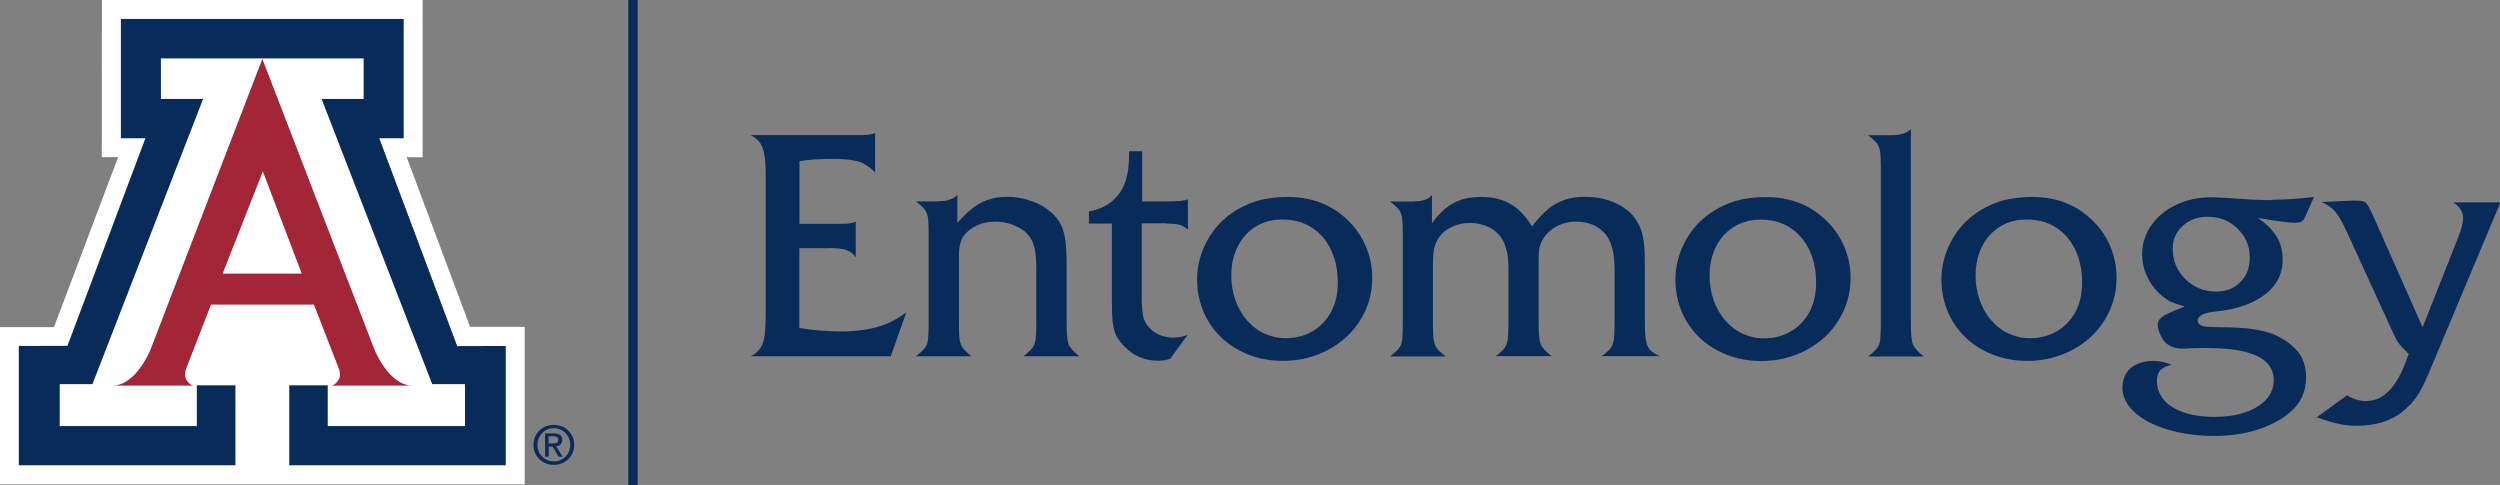 <?xml version="1.0" encoding="UTF-8"?>
<svg id="Layer_1" data-name="Layer 1" xmlns="http://www.w3.org/2000/svg" viewBox="0 0 174.15 33.78">
  <rect x="0" y="0" width="174.15" height="33.78" fill="#808080" stroke="none"/>
  <defs>
    <style>
      .cls-1 {
        fill: #fff;
      }

      .cls-2 {
        fill: #a22538;
      }

      .cls-3 {
        fill: #082b5a;
      }
    </style>
  </defs>
  <polygon class="cls-1" points="7.1 0 7.09 10.95 8.23 10.94 3.76 22.79 0 22.79 0 33.74 36.55 33.74 36.55 22.77 32.75 22.77 28.33 10.95 29.44 10.96 29.44 0 7.1 0"/>
  <path class="cls-2" d="m18.27,4.09l7.83,20.3s1,2.47,2.63,2.47h-5.7s.29.04.57-.43c.16-.27.03-.68.03-.68l-1.76-4.53h-7.17l-1.76,4.53s-.13.41.03.68c.28.48.57.43.57.43h-5.7c1.63,0,2.63-2.47,2.63-2.47l7.81-20.3Z"/>
  <polygon class="cls-3" points="18.27 4.07 25.33 4.07 25.33 6.89 22.4 6.89 30.11 26.76 32.39 26.76 32.39 29.68 22.83 29.68 22.83 26.84 20.15 26.84 20.15 32.41 35.23 32.41 35.23 24.1 31.85 24.11 26.42 9.63 28.12 9.63 28.12 1.32 18.27 1.32 8.42 1.32 8.42 9.63 10.13 9.63 4.7 24.09 1.31 24.1 1.31 32.41 16.4 32.41 16.4 26.84 13.71 26.84 13.71 29.68 4.16 29.68 4.16 26.76 6.44 26.76 14.15 6.89 11.21 6.89 11.21 4.07 18.27 4.07"/>
  <path class="cls-3" d="m39.59,30c.28.27.41.6.41.99s-.14.72-.41.99c-.28.27-.61.4-1.01.4s-.73-.13-1.01-.4c-.27-.27-.41-.6-.41-.99s.14-.72.41-.99c.28-.27.61-.4,1.01-.4s.74.13,1.01.4m-.2.17c-.22-.22-.49-.34-.81-.34s-.59.11-.81.34c-.22.22-.33.5-.33.82s.11.6.33.82c.22.22.49.33.81.33s.59-.11.81-.33c.22-.22.33-.5.33-.82s-.11-.6-.33-.82m-1.43.02h.65c.17,0,.31.04.41.12.1.08.15.18.15.32,0,.15-.05.27-.15.35-.07.06-.17.1-.28.12l.46.71h-.29l-.42-.7h-.27v.7h-.25v-1.61Zm.25.7h.34c.12,0,.21-.02.26-.06.06-.04.08-.11.08-.2,0-.08-.03-.14-.08-.18-.06-.04-.14-.06-.26-.06h-.34v.5Z"/>
  <polygon class="cls-1" points="18.26 19.06 21.02 19.06 18.31 11.94 15.51 19.06 18.26 19.06"/>
  <rect class="cls-3" x="43.77" y="0" width=".65" height="33.78"/>
  <path class="cls-3" d="m165.17,14.73c-.2-.43-.36-.66-.49-.68-.1-.05-.34-.08-.7-.08l-2.26.1c.39.17.7.39.94.66.23.27.51.75.82,1.42l3.1,6.77c.16.35.28.6.36.75.08.15.17.28.28.4.11.12.29.32.57.59l-.23.62c-.35.89-.74,1.56-1.2,2-.45.44-.97.66-1.55.66-.42,0-.86-.13-1.32-.4l-2.11,1.53c.66.23,1.18.39,1.59.47.4.08.82.12,1.25.12.62,0,1.2-.09,1.74-.25.54-.17,1.02-.42,1.43-.76.39-.32.72-.67.98-1.05.26-.38.53-.92.82-1.61l4.99-11.89h-3.28c.45.3.68.66.68,1.06,0,.37-.12.84-.36,1.42l-2.46,6.22-3.57-8.04Zm-9.3,1.2c.57.55.85,1.22.85,2.01,0,.7-.22,1.27-.65,1.71-.43.44-1,.66-1.7.66-.84,0-1.55-.29-2.14-.87s-.88-1.29-.88-2.12c0-.64.23-1.16.7-1.59.47-.42,1.04-.63,1.73-.63.82,0,1.52.27,2.09.82m2.43-1.98c-.72,0-1.46-.03-2.24-.09-1.08-.07-1.76-.11-2.03-.11-.89,0-1.7.18-2.44.53-.74.35-1.32.83-1.74,1.44-.42.61-.63,1.28-.63,2.02,0,.52.11,1.02.34,1.51.22.49.54.92.94,1.28.27.23.51.4.72.5.22.1.54.21.96.33-.52.2-.91.37-1.18.5-.26.13-.44.26-.54.37-.1.11-.15.24-.15.39,0,.19.05.42.16.67.11.25.24.45.39.6.3.27.68.4,1.12.4.22,0,.39,0,.53-.02.28-.01.66-.02,1.13-.02,1.59,0,2.79.18,3.57.55.79.37,1.18.93,1.18,1.69,0,.5-.17.95-.52,1.34-.35.39-.84.69-1.47.9-.63.22-1.35.32-2.16.32-1.22,0-2.19-.23-2.91-.68-.72-.45-1.08-1.07-1.08-1.85,0-.32.09-.57.26-.74.17-.17.43-.29.78-.35-.44-.19-.86-.28-1.27-.28-.45,0-.84.07-1.16.23-.33.15-.58.37-.75.64-.17.28-.26.61-.26.99,0,.63.28,1.2.85,1.72.57.52,1.34.92,2.33,1.21.99.29,2.06.44,3.23.44.53,0,1.04-.04,1.54-.11.5-.07.96-.17,1.39-.31.43-.13.84-.3,1.23-.5.39-.2.74-.42,1.05-.68.78-.64,1.17-1.47,1.17-2.49,0-.67-.17-1.24-.51-1.71-.24-.31-.56-.6-.96-.86-.4-.26-.8-.45-1.2-.56-.48-.14-.98-.23-1.51-.28s-1.33-.08-2.4-.09c-.65,0-.97-.15-.97-.44,0-.14.07-.27.22-.36.15-.1.38-.18.71-.24,1.01-.1,1.79-.26,2.33-.47.88-.32,1.54-.75,1.99-1.29.45-.54.67-1.18.67-1.9,0-.59-.14-1.12-.41-1.58-.27-.46-.71-.9-1.32-1.32,1.28.22,2.14.34,2.58.34.34,0,.56-.1.66-.29l.67-1.51c-1.05.13-2.01.19-2.89.19m-15.09,1.93c.58.37,1.03.88,1.35,1.55.32.66.48,1.43.48,2.3,0,.76-.15,1.44-.46,2.02-.31.58-.74,1.04-1.29,1.36-.56.33-1.18.49-1.88.49-.53,0-1.02-.11-1.48-.32-.46-.21-.87-.52-1.22-.93-.35-.4-.62-.88-.81-1.42-.19-.54-.28-1.11-.28-1.7,0-.75.15-1.43.45-2.02.3-.6.72-1.06,1.26-1.39.54-.33,1.16-.49,1.86-.49.76,0,1.44.18,2.02.55m-3.22-1.98c-.48.09-.93.24-1.35.43s-.83.43-1.21.72c-.69.53-1.22,1.2-1.61,1.99-.39.79-.58,1.62-.58,2.48,0,1.05.26,2.01.77,2.88.52.87,1.23,1.55,2.15,2.04.92.49,1.94.74,3.06.74s2.2-.26,3.15-.77c.96-.51,1.71-1.21,2.25-2.09s.82-1.86.82-2.93c0-.78-.15-1.53-.46-2.24-.31-.72-.76-1.34-1.35-1.88-1.09-1-2.44-1.51-4.05-1.51-.58,0-1.1.05-1.58.14m-6.75,10.13c-.09-.23-.14-.72-.14-1.47v-13.54c-.27.3-.73.44-1.37.44h-1.61c.3.23.51.42.62.57.11.15.18.33.22.55.03.22.05.61.05,1.19v10.79c0,.56-.02.95-.05,1.18-.03.22-.1.41-.22.56-.11.15-.32.34-.62.57h3.88c-.41-.32-.66-.61-.75-.84m-8.58-8.14c.58.37,1.03.88,1.35,1.55.32.66.48,1.43.48,2.3,0,.76-.15,1.44-.46,2.02-.31.58-.74,1.04-1.29,1.36-.56.33-1.18.49-1.88.49-.53,0-1.02-.11-1.48-.32-.46-.21-.86-.52-1.22-.93-.35-.4-.62-.88-.81-1.42-.19-.54-.28-1.11-.28-1.7,0-.75.15-1.43.45-2.02.3-.6.72-1.06,1.26-1.39.54-.33,1.16-.49,1.86-.49.76,0,1.44.18,2.02.55m-3.22-1.98c-.48.09-.93.24-1.35.43-.43.19-.83.43-1.21.72-.69.53-1.22,1.2-1.61,1.99-.39.79-.58,1.62-.58,2.48,0,1.05.26,2.01.77,2.88.51.87,1.23,1.55,2.15,2.04.92.49,1.94.74,3.06.74s2.2-.26,3.15-.77,1.71-1.21,2.25-2.09c.54-.88.82-1.86.82-2.93,0-.78-.15-1.53-.47-2.24-.31-.72-.76-1.34-1.35-1.88-1.09-1-2.44-1.51-4.05-1.51-.58,0-1.1.05-1.58.14m-23.01.17h-1.62c.3.23.51.42.62.57.11.15.18.34.22.55.03.22.05.61.05,1.18v6.18c0,.56-.02.95-.05,1.18-.03.22-.1.41-.22.56-.11.15-.32.34-.62.57h3.88c-.29-.22-.49-.4-.61-.56-.12-.16-.19-.35-.23-.6-.04-.24-.05-.63-.05-1.15v-4.15c0-.48.03-.84.09-1.09.06-.25.16-.49.31-.71.22-.33.53-.59.92-.77.39-.18.81-.27,1.28-.27.36,0,.72.07,1.08.2.36.14.65.33.87.57.48.5.71,1.29.71,2.39v3.81c0,.51-.02.89-.05,1.14-.04.25-.11.45-.22.6-.11.15-.31.34-.62.57h3.9c-.42-.33-.68-.61-.77-.85-.09-.23-.14-.72-.14-1.46v-3.99c0-.54.01-.92.04-1.13.03-.21.1-.42.21-.63.22-.4.54-.72.96-.96.43-.23.89-.35,1.39-.35.89,0,1.59.3,2.09.91.21.28.36.61.46,1,.09.38.14.9.14,1.55v3.61c0,.51-.02.89-.05,1.14-.04.25-.11.45-.22.6-.11.15-.32.34-.63.56h4.06c-.3-.12-.52-.26-.67-.42-.15-.16-.25-.38-.3-.67-.05-.29-.08-.69-.08-1.21v-4.19c0-.75-.04-1.34-.12-1.77-.08-.43-.23-.81-.43-1.13-.31-.53-.79-.94-1.44-1.25-.65-.31-1.38-.46-2.19-.46-.51,0-.97.07-1.39.21-.42.14-.81.35-1.16.64-.35.29-.73.69-1.13,1.21-.44-.71-.94-1.24-1.5-1.56-.56-.33-1.25-.49-2.06-.49-.74,0-1.38.14-1.9.42-.53.28-1.03.75-1.51,1.42v-1.97c-.25.3-.67.44-1.26.44m-7.13,1.81c.58.37,1.03.88,1.35,1.55.32.66.48,1.43.48,2.3,0,.76-.15,1.44-.46,2.02-.31.58-.74,1.04-1.29,1.36-.56.33-1.18.49-1.88.49-.53,0-1.02-.11-1.48-.32-.46-.21-.86-.52-1.22-.93-.35-.4-.62-.88-.81-1.42-.19-.54-.28-1.11-.28-1.7,0-.75.15-1.43.45-2.02.3-.6.72-1.06,1.26-1.39.54-.33,1.16-.49,1.86-.49.76,0,1.44.18,2.02.55m-3.22-1.98c-.48.09-.93.24-1.35.43-.43.19-.83.43-1.21.72-.68.53-1.22,1.2-1.61,1.99-.39.79-.58,1.62-.58,2.48,0,1.05.26,2.01.77,2.88.52.87,1.23,1.55,2.15,2.04.92.49,1.94.74,3.06.74s2.2-.26,3.15-.77,1.71-1.21,2.25-2.09c.55-.88.82-1.86.82-2.93,0-.78-.16-1.53-.47-2.24-.31-.72-.76-1.34-1.35-1.88-1.09-1-2.44-1.51-4.05-1.51-.58,0-1.1.05-1.58.14m-6.85,1.72c.4,0,.7.03.9.09.2.06.39.17.56.33v-2.11c-.22.09-.68.14-1.37.14h-1.82v-3.49h-.91v.29c0,1.31-.29,2.27-.87,2.88-.48.54-1.12.88-1.93,1.02v.84h1.6v5.16c0,.75.02,1.31.06,1.69.04.38.12.68.24.93.11.24.29.49.54.75.66.69,1.45,1.03,2.39,1.03.29,0,.58-.05.84-.14l1.21-1.66c-.35.13-.67.19-.97.19-.76,0-1.36-.27-1.8-.8-.17-.21-.28-.46-.34-.76-.06-.3-.09-.77-.09-1.43v-4.97h1.73Zm-15.99-1.55h-1.5c.3.23.51.42.62.57.11.15.18.34.22.55.03.22.05.61.05,1.18v6.18c0,.56-.02.95-.05,1.18-.03.22-.11.41-.22.56-.11.15-.32.34-.62.57h3.88c-.3-.24-.5-.43-.61-.58-.11-.15-.19-.34-.22-.58-.04-.24-.05-.62-.05-1.15v-4.72c0-.59.11-1.04.31-1.33.23-.32.54-.57.93-.75.39-.18.82-.27,1.29-.27s.94.09,1.37.28c.43.18.76.42.98.72.18.22.31.51.39.87.08.36.12.86.12,1.48v3.72c0,.51-.02.88-.05,1.13-.04.24-.11.45-.23.6-.12.15-.32.35-.63.58h3.91c-.41-.32-.66-.61-.75-.84-.09-.23-.14-.72-.14-1.47v-3.97c0-.89-.04-1.55-.12-2-.08-.44-.22-.83-.43-1.16-.22-.32-.52-.61-.89-.87-.37-.26-.79-.45-1.27-.59-.48-.14-.96-.21-1.43-.21-.69,0-1.3.14-1.82.41-.52.27-1.07.74-1.65,1.41v-1.95c-.27.3-.73.44-1.38.44m-7.54,3.26c.53,0,.93.05,1.19.14.26.09.48.26.65.5v-2.48c-.22.1-.48.15-.79.15h-3.13v-4.36c.62-.11,1.42-.16,2.41-.16.74,0,1.31.07,1.72.19.4.13.78.38,1.14.74v-2.73c-.24.09-.53.14-.89.14h-7.78c.3.16.52.34.66.55.14.21.24.49.3.86.06.36.09.89.09,1.59v9.39c0,.69-.03,1.21-.08,1.59-.05.37-.16.66-.31.88-.15.22-.37.4-.66.55h9.76l1.08-3.06c-.63.48-1.3.82-2.01,1.02-.71.2-1.56.31-2.56.31-.92,0-1.88-.08-2.88-.24v-5.56h2.08Z"/>
</svg>